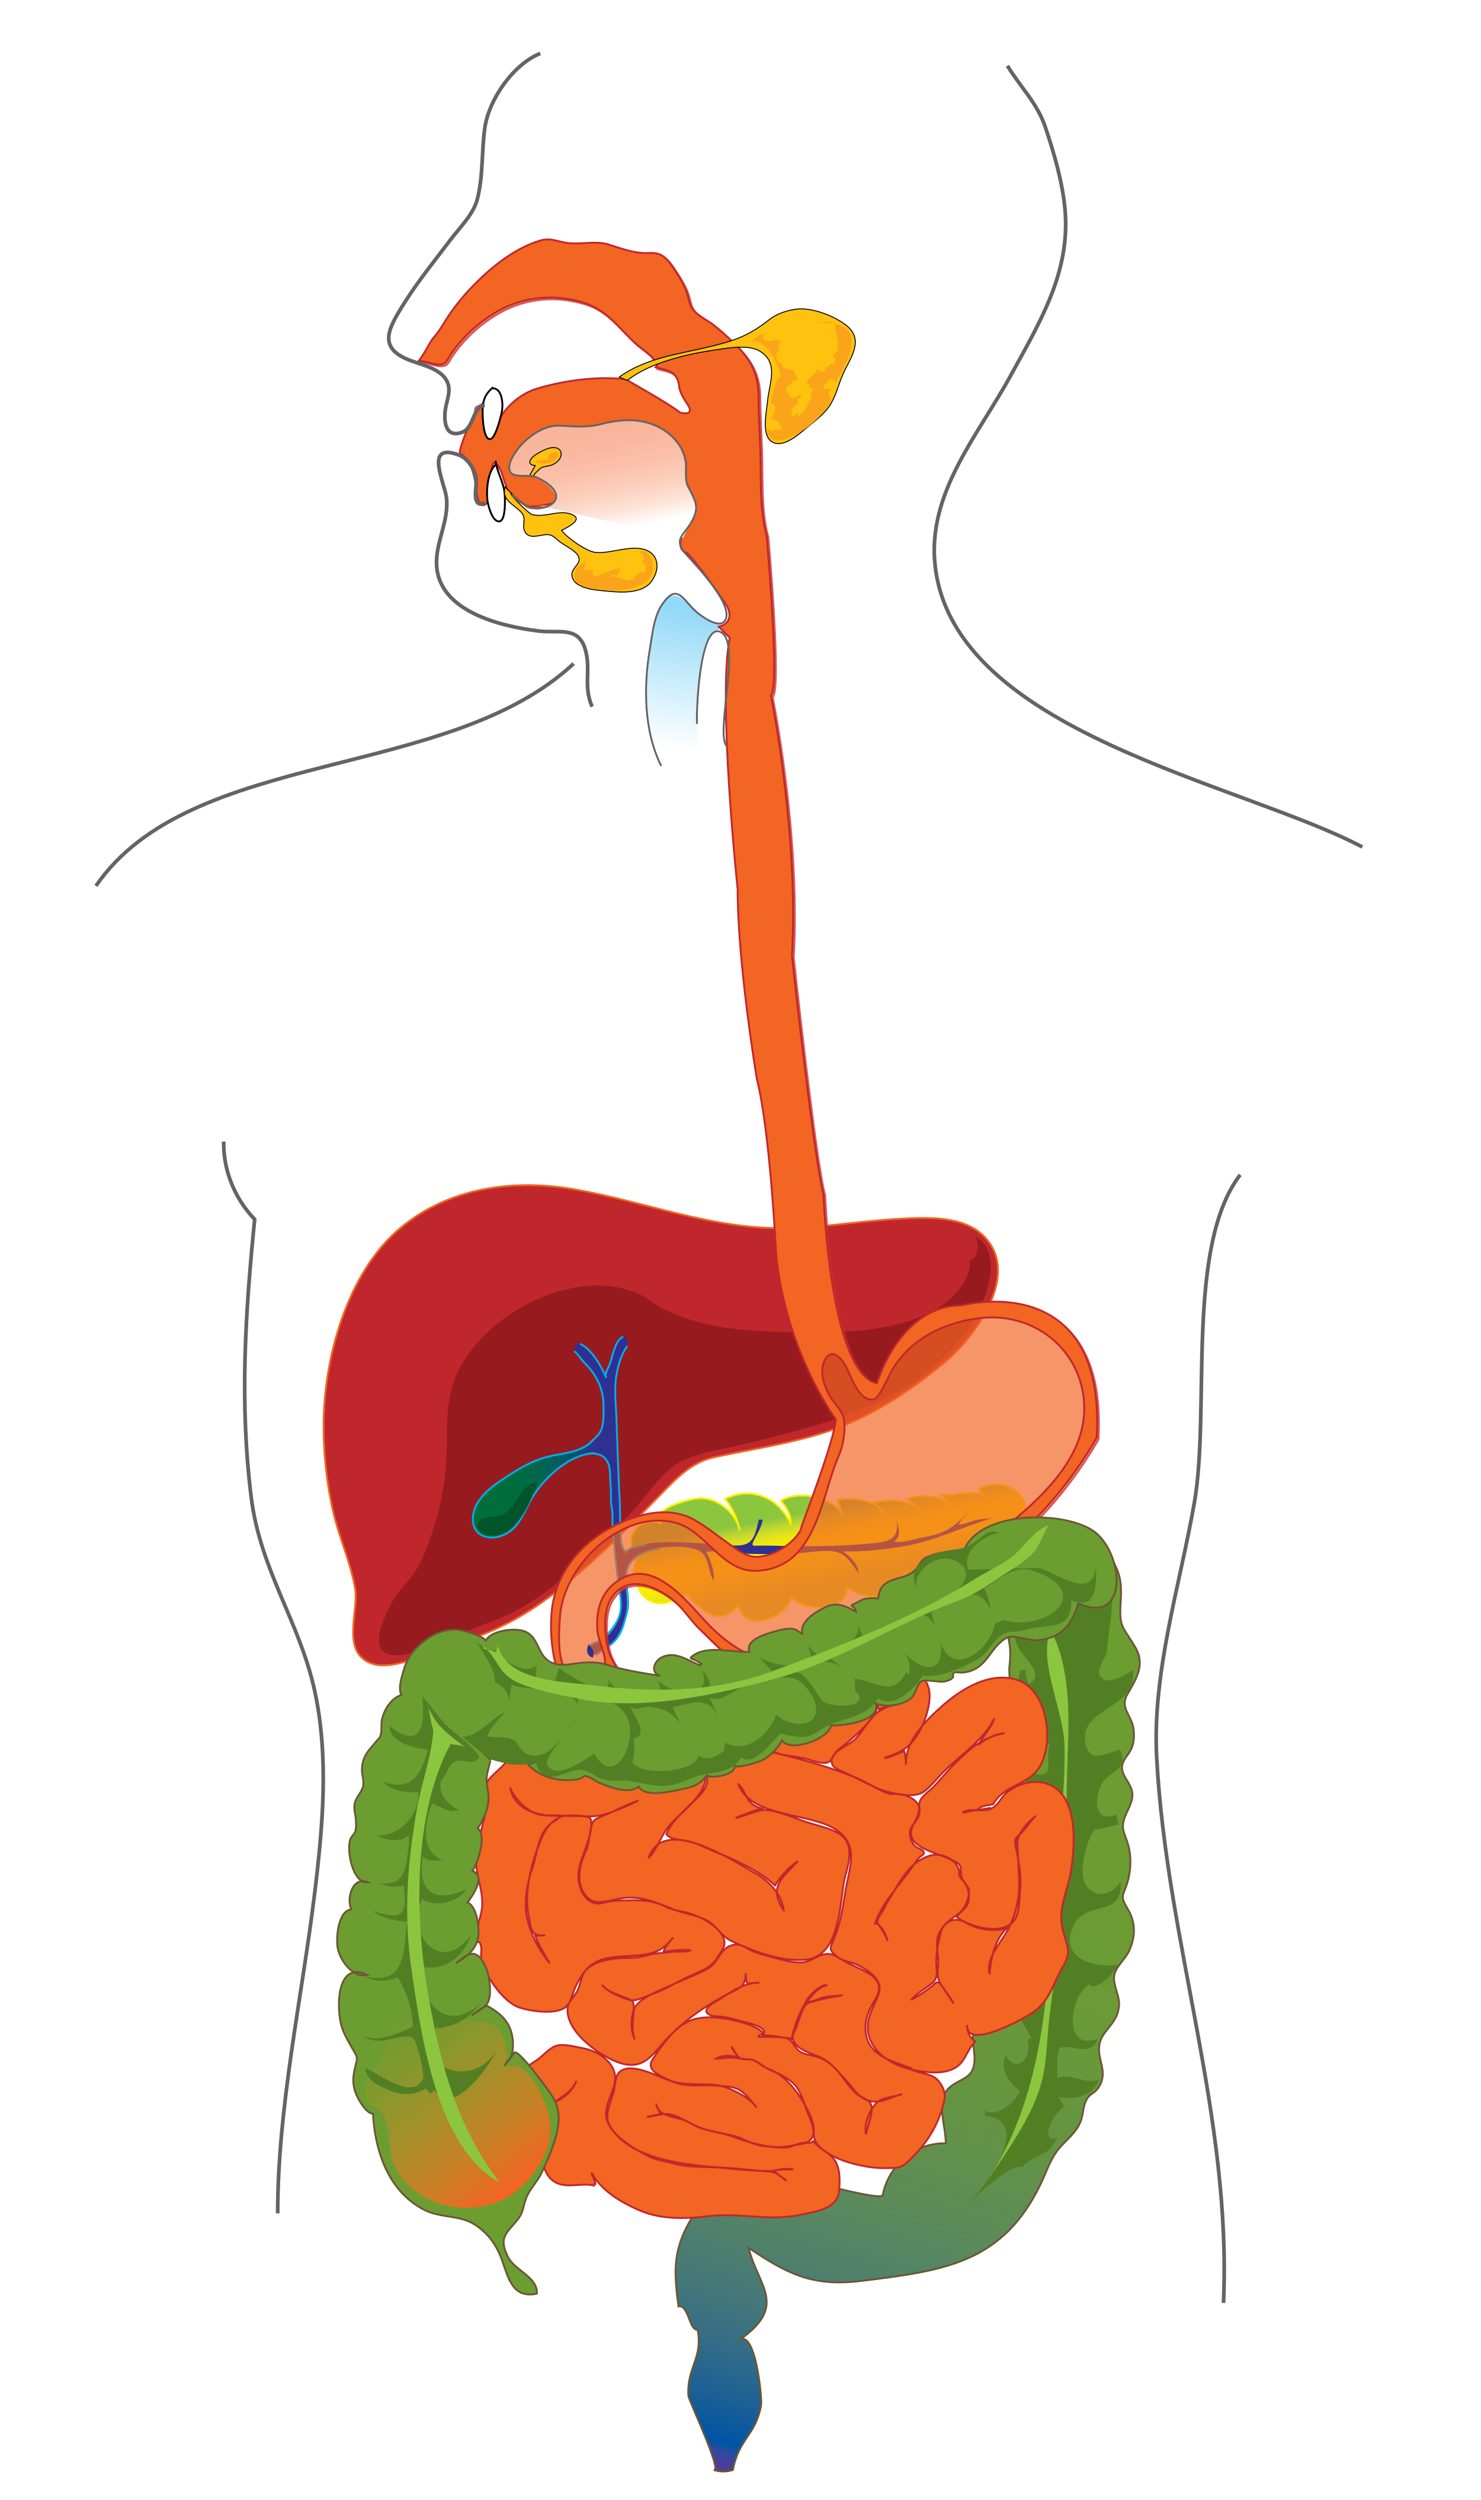 <?xml version="1.0" encoding="utf-8"?>
<!-- Generator: Adobe Illustrator 12.0.0, SVG Export Plug-In . SVG Version: 6.00 Build 51448)  -->
<!DOCTYPE svg PUBLIC "-//W3C//DTD SVG 1.1//EN" "http://www.w3.org/Graphics/SVG/1.1/DTD/svg11.dtd">
<svg  version="1.1" id="Layer_1" xmlns="http://www.w3.org/2000/svg" xmlns:xlink="http://www.w3.org/1999/xlink" width="480" height="809.89" viewBox="0 0 480 809.89"
	 overflow="visible" enable-background="new 0 0 480 809.89" xml:space="preserve">
<rect fill="#FFFFFF" width="480" height="809.89"/>
<linearGradient id="XMLID_7_" gradientUnits="userSpaceOnUse" x1="223.715" y1="197.593" x2="217.263" y2="242.488">
	<stop  offset="0.006" style="stop-color:#93D9F8"/>
	<stop  offset="1" style="stop-color:#FFFFFF"/>
</linearGradient>
<path fill="url(#XMLID_7_)" d="M223.374,247.569c-1.12,1.743-2.662,3.004-4.831,2.728c-5.463-0.697-6.665-6.773-7.609-11.188
	c-2.265-10.583-2.041-22.963,0.683-33.352c0.962-3.667,1.447-11.364,5.992-12.629c3.257-0.904,5.217,2.856,7.434,4.522
	c2.928,2.198,5.644,3.994,9.341,4.611c-1.314,2.244-3.283,2.617-4.797,4.524c-1.397,1.759-1.781,4.677-2.19,6.805
	c-0.826,4.288-0.694,8.72-1.528,12.988c-1.008,5.157,1.218,10.495-0.265,15.586C225.128,243.792,224.444,245.901,223.374,247.569z"
	/>
<g>
	<linearGradient id="XMLID_8_" gradientUnits="userSpaceOnUse" x1="352.147" y1="503.916" x2="253.138" y2="810.571">
		<stop  offset="0" style="stop-color:#6C9D31"/>
		<stop  offset="0.291" style="stop-color:#6C9C32"/>
		<stop  offset="0.423" style="stop-color:#6B9A36"/>
		<stop  offset="0.523" style="stop-color:#67963E"/>
		<stop  offset="0.607" style="stop-color:#62914A"/>
		<stop  offset="0.68" style="stop-color:#5C8B59"/>
		<stop  offset="0.747" style="stop-color:#528368"/>
		<stop  offset="0.808" style="stop-color:#467977"/>
		<stop  offset="0.866" style="stop-color:#356D87"/>
		<stop  offset="0.917" style="stop-color:#1C6095"/>
		<stop  offset="0.961" style="stop-color:#0054A6"/>
		<stop  offset="0.97" style="stop-color:#2E4BA0"/>
		<stop  offset="0.989" style="stop-color:#5A3795"/>
		<stop  offset="1" style="stop-color:#662D91"/>
	</linearGradient>
	<path fill="url(#XMLID_8_)" stroke="#6C5635" stroke-width="0.6" d="M223.905,718.99c-6,10.069-5.444,17.319-4.016,28.138
		c3.383-0.563,3.342,7.718,6.209,7.591c1.779,9.285-3.574,12.212-2.991,21.387c0.091,1.434,11.279,24.905,8.182,24.022
		c2.297,0.654,3.947,0.683,6.241,0.004c1.912-10.226,7.373-11.072,9.158-21.02c0.364-2.027-1.796-24.751-7.114-21.042
		c16.063-11.199,6.086-17.411,3.083-29.865c12.165,8.123,20.3,12.688,36.447,10.7c27.018-3.328,46.106-5.769,58.416-31.893
		c1.586-3.363,2.771-7.003,4.971-10.041c2.574-3.557,6.491-5.84,7.916-10.219c0.867-2.668,0.581-4.869,2.08-7.132
		c0.811-1.223,2.451-1.768,3.402-3.162c3.691-5.415-0.611-9.139,0.498-14.438c0.965-4.6,6.19-6.591,6.319-12.801
		c0.066-3.201-2.344-6.689-1.436-9.86c0.761-2.66,3.726-4.988,4.882-7.779c1.631-3.939,1.908-7.623,0.245-11.51
		c-0.626-1.464-2.09-3.378-2.405-4.859c-0.303-1.424,0.45-2.579,1.005-4.132c1.585-4.436,1.889-9.687,0.456-14.153
		c-0.902-2.81-2.018-4.332-1.206-7.315c0.787-2.894,2.95-5.374,2.765-8.563c-0.164-2.822-2.705-5.017-3.244-7.472
		c-0.631-2.874,1.641-4.522,2.771-6.785c1.047-2.091,1.176-4.713,0.809-6.976c-0.7-4.301-4.479-6.656-1.965-10.949
		c2.982-5.096,5.921-9.702,2.465-15.456c-4.086-6.784-5.1-6.307-4.658-13.939c0.305-5.238,0.385-8.681-2.348-13.517
		c-5.725-10.129-18.224-18.517-29.018-11.076c-10.678,7.359-8.488,20.871-5.875,31.891c1.35,5.688,1.873,7.682,1.164,13.535
		c-0.1,0.82,0.662,25.766,5.658,22.465c-3.945,2.607-4.606,6.832-5.309,11.252c-1.078,6.799,1.897,7.337,3.133,12.748
		c0.754,3.309-0.266,4.131-1.064,8.106c-1.106,5.493,1.59,9.759,1.693,13.91c0.072,2.971-2.194,5.172-2.878,8.57
		c-0.948,4.715,2.094,6.564,2.414,10.52c0.175,2.151-3.074,18.687-3.753,19.738c-2.326,3.604-8.206,4.104-10.46,7.545
		c-3.071,4.688,0.734,10.626-1.383,15.41c-1.669,3.771-7.655,3.532-9.387,8.613c-1.487,4.367,0.802,10.425,0.747,15.146
		c-9.977-0.308-18.547,7.051-20.425,16.76c-0.45,2.329-33.243-7.235-36.481-7.42C238.141,703.013,229.484,709.626,223.905,718.99z"
		/>
	<path fill="#537F24" d="M358.939,532.807c-0.059,0.568-0.105,1.106-0.137,1.609c-0.214,3.357-4.936,7.121-1.109,9.535
		c2.467,1.558,7.655-1.838,9.523-2.98c1.256,12.711-16.813,12.24-15.508,22.857c0.98,7.963,6.295,4.283,11.263,2.93
		c3.076,6.722-3.336,6.798-5.729,10.887c-2.711,4.633-2.816,13.246,4.607,10.14c-0.041-0.091,0.684,3.142,0.698,3.319
		c-1.243-0.056-5.089,1.529-7.738,1.496c-2.673,3.754-4.267,10.391-3.831,14.881c0.625,6.452,8.008,8.703,12.174,2.041
		c1.039,11.708-10.781,6.062-14.912,13.722c-5.633,10.447,5.568,14.626,14.174,13.157c-1.773,2.971-3.353,4.843-6.041,6.373
		c-4.074,2.32-2.059-2.545-5.882,2.55c-3.981,5.307-4.942,19.026,5.37,15.077c-2.598,6.319-7.865,1.688-12.435,2.997
		c-1.157,2.95-0.683,6.54-0.776,9.886c4.283-2.153,8.635,2.259,13.646,0.318c-2.52,6.018-8.287,6.487-13.377,5.733
		c0.877,0.824,1.242,2.191,1.961,3.07c-3.04,1.81-8.604,11.436-2.252,10.375c-0.758,1.003-1.924,2.855-2.548,3.693
		c-3.232,2.054-6.81,2.995-8.774,5.631c-4.118-1.702-16.528,11.136-20.787,14.676c7.264-5.342,25.521-29.57,8.879-31.357
		c-0.045-0.705-0.199-1.186-0.453-1.771c4.06,2.507,10.083-2.46,11.669-6.408c-3.715-2.399-6.581-7.242-4.735-11.354
		c4.144,6.383,8.77-0.022,7.152-4.995c0.13-0.17,1.213-0.746,1.203-0.72c-2.78-5.263-10.006-15.496-5.492-20.821
		c2.587,6.208,8.824,9.852,8.52,1.288c-5.635-4.357-9.289-13.25-6.421-19.853c1.567,3.012,3.362,7.683,8.204,7.04
		c-0.635-5.27,4.274-10.762,1.905-14.844c-0.604,0.143-1.614,0.396-2.278,0.475c-3.568-4.526-10.056-14.644-5.109-19.703
		c2.627,3.355,4.629,10.644,8.557,5.949c1.807-2.16,0.795-10.242-0.585-12.388c-7.854,4.9-10.657-10.711-8.277-15.647
		c0.764,2.154,3.568,4.563,6.026,2.398c1.176-1.036-0.264-6.836,0.934-9.041c-8.789-4.778-12.777-12.902-9.407-24.027
		c-0.134-0.121,1.642-0.008,1.609,0c-0.172,1.73,0.716,3.152,0.854,4.662c8.923-4.977-11.5-12.074-1.383-20.411
		c0.75-0.618,4.18-1.238,6.139-2.918c5.301-4.548,3.834-14.392,10.476-17.208c5.012-2.125,9.093,0.791,10.903,4.923
		C361.823,515.566,359.619,526.199,358.939,532.807z"/>
	<path fill="#8CC63F" d="M340.197,529.02c-3.463,9.393,4.479,25.525,4.8,35.986c0.468,15.217-2.125,31.418-3.165,46.663
		c-2.241,32.891-3.23,65.73-21.223,93.876c6.075-9.068,13.216-18.996,16.484-29.406c2.42-7.708,2.093-15.622,3.104-23.486
		c1.839-14.307,3.976-28.729,4.666-43.233c0.729-15.309,0.756-30.872,1.334-46.138c0.396-10.501-0.207-25.349-5.367-34.348
		c-1.57,0.268-0.711,1.018-1.232,1.886"/>
</g>
<g>
	<path fill="#C0272D" stroke="#F26522" stroke-width="0.6" d="M144.557,533.619c11.739-3.451,21.799-7.854,31.781-15.039
		c13.799-9.93,27.017-23.381,38.902-35.588c4.618-4.743,9.429-9.413,16.027-10.869c12.354-2.729,24.784-4.396,36.934-8.402
		c13.822-4.559,26.301-12.799,37.483-21.969c9.948-8.156,25.811-29.096,12.954-41.541c-6.719-6.503-18.569-5.85-27.275-5.375
		c-12.498,0.682-24.942,2.879-37.475,3.017c-23.397,0.258-45.089-8.661-67.806-12.591c-19.859-3.436-40.697-0.533-56.37,12.584
		c-17.268,14.453-24.822,42.258-24.835,64.057c-0.006,9.472,1.113,19.529,3.333,28.743c1.937,8.042,5.567,15.956,6.904,24.042
		c1.072,6.48-3.444,17.483,2.367,22.522C124.367,543.18,137.434,535.713,144.557,533.619z"/>
	<path fill="#971B1E" d="M155.115,526.896c-3.176,1.189-6.377,2.387-9.528,3.812c-5.121,2.313-11.836,5.655-17.557,5.497
		c-9.506-0.262-3.747-12.015-0.959-17.26c2.097-3.946,5.609-6.787,7.904-10.536c2.484-4.058,4.135-9.025,5.585-13.532
		c2.766-8.59,4.157-17.568,4.246-26.588c0.074-7.528-0.079-15.296,2.861-22.35c8.402-20.156,39.207-36.52,60.086-26.449
		c2.12,1.022,4.583,3.113,6.315,4.012c11.981,6.209,24.542,7.577,38.331,7.936c16.438,0.428,39.435,1.044,53.573-9.029
		c3.784-2.696,9.154-8.984,8.184-14.027c3.189-1.07,3.16-5.292,1.883-7.949c7.987,4.686,4.896,15.899,1.879,22.656
		c-4.084,9.152-11.621,16.818-19.511,22.82c-9.828,7.477-24.299,13.131-36.128,16.431c-6.97,1.944-14.104,3.869-21.131,5.483
		c-6.485,1.488-16.365,2.914-21.851,6.451c-5.787,3.73-10.182,11.119-14.952,16.039c-10.168,10.484-21.409,22.02-33.946,29.705
		C165.597,522.961,160.391,524.919,155.115,526.896z"/>
</g>
<linearGradient id="XMLID_9_" gradientUnits="userSpaceOnUse" x1="266.757" y1="488.661" x2="271.757" y2="514.261">
	<stop  offset="0.006" style="stop-color:#8CC63F"/>
	<stop  offset="0.076" style="stop-color:#AFD136"/>
	<stop  offset="0.161" style="stop-color:#CEDC28"/>
	<stop  offset="0.248" style="stop-color:#E6E515"/>
	<stop  offset="0.337" style="stop-color:#F7EC00"/>
	<stop  offset="0.429" style="stop-color:#FFF000"/>
	<stop  offset="0.528" style="stop-color:#FFF200"/>
	<stop  offset="0.816" style="stop-color:#DFE21D"/>
	<stop  offset="1" style="stop-color:#CADB2A"/>
</linearGradient>
<path fill="url(#XMLID_9_)" stroke="#FFF200" stroke-width="0.6" d="M236.583,522.458c1.024-0.642,1.981-1.55,2.855-2.657
	c1.487,9.423,15.585,4.391,16.985-2.387c4.316,4.477,17.865,5.254,18.138-3.29c5.326,4.528,21.759,5.835,18.153-5.104
	c4.721,6.586,8.903,4.056,8.967-2.815c4.916,5.292,12.161-1.36,13.809-6.392c-1.388,4.236,8.264,2.41,9.605,1.4
	c1.961-1.475,1.898-3.666,3.131-5.421c0.528-0.747,3.397-3.272,3.605-3.989c2.57-8.82-7.525-13.172-14.555-9.584
	c0.555,1.182,1.373,1.855,2.227,2.822c-3.923-3.598-12.657,0.929-14.764-1.24c1.18,1.215,2.439,2.869,3.723,3.842
	c-3.353-3.478-10.227-3.437-14.481-2.068c1.747,1.109,3.23,2.723,4.672,3.896c-4.543-3.877-10.001-3.77-15.626-2.654
	c1.337,0.996,2.854,2.716,4.309,3.803c-3.823-4.844-10.24-5.497-15.9-4.828c0.461,1.744,1.039,3.701,1.959,5.279
	c-3.627-6.215-14.377-8.475-20.326-4.943c1.641,2.094,3.379,4.535,3.129,7.231c-3.957-8.233-12.747-12.06-21.253-7.8
	c2.402,2.668,4.047,6.768,4.791,10.055c-1.325-5.852-7.614-10.852-13.637-10.224c-2.966,0.31-15.935,3.458-11.702,8.238
	c-4.772-2.362-10.259,1.052-9.808,6.499c0.152,1.842,1.208,3.461,1.375,5.348c0.126,1.439-0.442,2.373-0.561,3.59
	c-0.197,2.029,0.925,3.723,1.801,5.832c2.363,5.688,10.084,5.688,14.03,1.466c-0.092,0.379-0.022,1.009-0.061,1.204
	c0.892-0.479,1.407-1.439,1.645-2.418c-0.605,2.496,5.354,6.551,7.029,7.462C232.298,523.943,234.573,523.715,236.583,522.458z"/>
<g>
	<path fill="#2E3192" d="M193.953,465.613c-2.283,2.363-6.082,3.539-9.089,4.611c-1.911,0.683-5.681,1.271-6.954,2.955
		c-2.69,3.557,4.133,0.069,5.42-0.473c5.676-2.391,14.222-4.433,14.578,4.342c0.387,9.543,0.607,19.102,1.601,28.605
		c0.881,8.422,4.46,17.496-2.701,24.254c-1.377,1.301-5.984,2.409-5.966,4.4c0.038,4.053,5.565-0.018,6.847-1.168
		c3.546-3.182,5.887-10.33,5.547-14.963c-0.357-4.872-1.555-11.104,3.275-14.252c4.708-3.068,14.011-3.713,19.334-1.911
		c4.266,1.444,3.296,6.931,5.517,10.079c0.255-3.249-1.03-6.653-2.479-9.389c4.673-0.578,9.812,0.553,14.519,0.684
		c5.376,0.15,10.757,0.049,16.123-0.302c3.601-0.235,8.462-1.261,11.937-0.228c3.291,0.98,4.902,4.357,6.906,6.828
		c-0.381-3.143-2.725-5.449-5.151-7.145c6.327,0.249,13.103-0.559,19.341-1.57c10.549-1.709,19.877-6.602,30.076-9.49
		c-1.906,0.539-3.942,0.456-5.826,0.833c-2.082,0.417-4.005,1.509-6.172,1.563c0.629-1.501,2.352-2.736,3.302-4.209
		c-2.351,2.613-5.095,5.195-8.355,6.59c-2.308,0.988-5.072,1.538-7.53,1.999c-1.947,0.365-6.615,1.864-8.273,1.05
		c2.801-1.938,1.15-4.834,0.66-7.133c1.58,7.406-3.873,7.45-9.891,7.965c-7.722,0.66-15.477,0.803-23.223,0.734
		c-3.703-0.033-7.423-0.256-11.123-0.182c-2.452,0.049-2.921,0.346-1.59-2.227c0.973-1.88,2.258-4.076,2.564-6.127
		c-0.302-0.094-0.941-0.129-1.228-0.1c-0.623,2.268-1.025,5.508-2.886,7.16c-2.327,2.068-6.698,0.98-9.542,0.91
		c-8.92-0.219-22.555-2.509-30.732,2.057c-3.09-3.836-1.136-10.503-1.647-15.021c-1.285-11.353-1.561-22.79-1.904-34.2
		c-0.122-4.046,0.105-8.177,1.413-12.044c0.876-2.59,4.49-6.076,1.797-8.285c-4.029,2.842-4.728,9.018-6.136,13.428
		c0.494-1.545-5.831-10.571-8.685-10.963c-0.746-0.102-1.255,0.387-1.343,1.752c-0.006,0.094,0.001,0.191,0.021,0.293
		c0.313,1.631,3.743,4.183,4.718,5.55c4.576,6.417,5.068,10.347,4.207,18.153C194.947,463.575,194.683,464.853,193.953,465.613z"/>
	<path fill="none" stroke="#00ADEF" stroke-width="0.6" d="M191.307,467.309c1.438-1.338,3.309-2.867,3.814-4.818
		c0.617-2.383,0.502-4.943,0.486-7.381c-0.022-3.428-1.053-6.76-2.892-9.645c-0.923-1.449-2.033-2.776-3.263-3.976
		c-1.188-1.158-2.016-2.812-3.346-3.78"/>
	<path fill="none" stroke="#00ADEF" stroke-width="0.6" d="M188.007,435.309c3.79,1.799,6.954,7.34,8.48,11.072
		c-0.549-1.345,0.467-2.867,0.959-4.035c0.461-1.093,0.729-2.268,1.08-3.4c0.616-1.988,1.378-4.988,3.481-5.937"/>
	<path fill="none" stroke="#00ADEF" stroke-width="0.6" d="M203.307,436.009c-2.011,2.808-2.982,6.226-3.545,9.593
		c-0.804,4.811-0.083,9.801,0.068,14.629c0.226,7.224,0.476,14.396,0.778,21.605c0.085,2.034,0.283,4.024,0.3,6.073
		c0.023,2.786,0.098,5.607,0.222,8.399c0.108,2.429-0.062,4.527,1.579,6.512c1.409-1.695,4.442-1.957,6.499-2.312"/>
	<path fill="none" stroke="#00ADEF" stroke-width="0.6" d="M185.907,472.109c2.109-0.475,3.579-1.393,5.827-1.295
		c1.256,0.055,2.646,0.246,3.672,0.998c2.972,2.174,2.153,6.507,2.511,9.668c0.257,2.268-0.1,4.58,0.339,6.776
		c0.499,2.489,0.122,5.019,0.351,7.532c0.188,2.07,0.395,4.142,0.6,6.215c0.435,4.393,0.912,8.755,1.575,13.112
		c0.451,2.963,0.898,5.788-0.175,8.67c-0.831,2.229-2.307,4.245-4.059,5.841c-0.768,0.699-1.686,1.482-2.568,2.013
		c-0.98,0.589-2.226,0.753-3.072,1.569"/>
	<path fill="none" stroke="#00ADEF" stroke-width="0.6" d="M193.107,536.209c1.867-1.627,4.163-2.66,5.93-4.425
		c1.65-1.647,2.591-3.724,3.193-5.948c0.523-1.936,1.214-3.876,1.331-5.895c0.208-3.615-1-7.248-0.435-10.85
		c0.754-4.804,6.288-6.996,10.582-7.383"/>
</g>
<g>
	<linearGradient id="XMLID_10_" gradientUnits="userSpaceOnUse" x1="153.245" y1="482.394" x2="192.808" y2="482.394">
		<stop  offset="0.006" style="stop-color:#006E3A"/>
		<stop  offset="0.194" style="stop-color:#006E3B"/>
		<stop  offset="0.327" style="stop-color:#006C3E"/>
		<stop  offset="0.443" style="stop-color:#006A44"/>
		<stop  offset="0.548" style="stop-color:#00664D"/>
		<stop  offset="0.647" style="stop-color:#006159"/>
		<stop  offset="0.742" style="stop-color:#005B66"/>
		<stop  offset="0.832" style="stop-color:#005173"/>
		<stop  offset="0.917" style="stop-color:#1D4481"/>
		<stop  offset="0.999" style="stop-color:#2E3192"/>
		<stop  offset="1" style="stop-color:#2E3192"/>
	</linearGradient>
	<path fill="url(#XMLID_10_)" stroke="#00ADEF" stroke-width="0.6" d="M192.007,466.709c-3.692,3.979-9.784,3.952-14.651,5.225
		c-5.473,1.432-9.886,4.275-14.556,7.365c-4.301,2.848-9.43,7.004-9.554,12.572c-0.131,5.901,5.496,7.427,10.18,5.287
		c4.242-1.938,5.961-6.068,7.929-9.985c3.702-7.366,12.617-16.12,21.452-16.464"/>
	<path fill="#00552A" d="M173.953,481.114c0.129-0.327,0.254-0.644,0.375-0.949c-5.541,0.093-6.88,8.659-11.762,10.664
		c-0.021,0.009-0.042,0.017-0.063,0.025c-2.142,0.854-7.013-0.263-7.679,3.032c-0.509,2.523,2.829,3.711,5.035,3.623
		C167.586,497.197,171.508,487.313,173.953,481.114z"/>
</g>
<g>
	<path opacity="0.68" fill="#F26522" stroke="#C0272D" stroke-width="0.6" d="M161.617,150.695c0.23,0.559-1.151,3.129-1.345,3.702
		c-0.768,2.273-0.897,5.335-2.016,7.407c-0.708,1.311-2.834,2.792-3.87,0.988c-0.717-1.25,0.062-3.482,0.074-4.84
		c0.063-7.345-1.178-14.979-0.185-22.335c0.138-1.025-0.765-2.727-0.076-3.627c0.191-0.25,2.045-1.06,2.045-1.054
		c0.032,2.15-0.683,10.68,2.864,10.811c2.881,0.103,3.377-6.013,4.514-7.731c2.021-3.053,6.519-5.962,9.915-7.161
		c0,0,14.476-5.109,29.802-3.406c0,0,15.61,8.799,17.597,10.786c0,0,4.142,1.15,3.102-1.521c-0.115-0.295-0.293-0.637-0.547-1.032
		c-1.084-1.688-2.011-2.991-2.596-4.929c-0.237-0.786-0.193-1.725-0.503-2.64c-1.25-3.694-4.324-3.653-7.363-4.532
		c0.159-0.161,0.351-0.273,0.51-0.426c-1.002-3.373-4.558-5.088-6.976-7.307c-5.737-5.265-9.18-10.828-16.924-13.225
		c-9.323-2.887-19.343-1.992-27.752,2.815c-6.032,3.449-11.389,8.275-15.258,14.061c-1.266,1.893-1.479,3.273-3.88,3.187
		c-2.33-0.084-4.262-1.307-6.754-1.037c0.875-0.094,3.914-6.206,4.705-7.134c1.412-1.655,2.483-3.108,3.624-5.009
		c2.698-4.496,5.999-8.64,9.661-12.387c5.952-6.09,13.358-12.057,21.634-14.583c3.455-1.055,5.635,0.366,9.005,0.793
		c4.403,0.559,8.925-0.848,13.243,0.487c4.463,1.379,8.554,3.03,13.266,2.735c4.435-0.278,6.066,2.329,8.429,5.933
		c1.33,2.028,2.673,4.239,3.505,6.497c0.604,1.64,0.797,3.57,1.644,5.116c1.409,2.571,4.922,4.034,7.208,5.809
		c2.624,2.039,4.82,4.148,7.185,6.475c4.839,4.757,7.248,9.37,7.316,16.184c0.059,5.671,0.35,11.353,0.57,17.02
		c0.354,9.032-0.371,19.431,1.999,28.234c0.015,0.051,0.031,0.103,0.049,0.153c0,0,4.399,48.96,1.419,51.94
		c0,0,9.083,44.561,6.813,84.297c0,0,7.096,65.848,10.218,77.201c0,0,1.987,57.901,17.313,61.307c0,0,7.379-25.262,27.531-25.262
		c0,0,46.832-12.488,43.709,42.858c0,0-17.313,31.789-42.006,42.007c0,0-11.921,17.029-25.971,25.971
		c-10.486,6.673-23.424,9.945-35.803,8.227c-4.205-0.584-8.347-1.744-12.306-3.545c-4.292-1.951-9.029-7.28-12.455-10.49
		c-3.062-2.871-5.157-6.514-8.42-9.271c-5.904-4.992-15.446-9.006-20.485-0.694c-2.543,4.195-2.11,11.269-1.035,15.819
		c0.963,4.074,3.177,6.781,5.608,9.985c1.858,2.45,3.173,3.925,1.843,6.991c-1.487,3.43-4.964,5.762-8.562,6.686
		c-3.764,0.969-5.986-0.994-8.442-3.657c-7.272-7.884-9.501-20.829-8.653-31.185c0.945-11.529,7.868-20.972,17.687-26.827
		c8.055-4.804,19.474-8.392,28.366-3.506c3.68,2.021,7.136,4.823,10.577,7.26c2.695,1.908,6.145,4.831,9.648,4.831
		c7.663,0,14.759-7.096,14.759-9.934c0,0,11.069-28.951,11.069-34.627c0,0-16.178-21.855-19.301-53.359
		c0,0-1.986-40.304-6.244-56.766c0,0-6.244-37.181-6.244-61.591c0,0-6.528-61.59-2.554-81.458l-3.548-3.548
		c0,0,5.393-0.994,2.696-6.67c0,0-8.515-12.772-13.056-17.313c-2.097-0.299-2.29-2.613-1.947-4.27c0.56-2.704,2.78-4.77,3.305-7.35
		c0.362-1.783-0.177-4.142-0.519-5.893c-0.723-3.703-2.223-8.763-5.997-10.464c-7.737-3.487-19.649,0.535-26.988,3.293
		c-2.402,0.903-4.833,2.145-6.733,3.895c-1.779,1.638-2.111,3.994-4.542,4.735c-1.673,0.51-7.42,1.648-8.802,0.727
		c0,0-6.386-4.258-6.386-6.386L161.617,150.695z"/>
	<path fill="#F26522" stroke="#C0272D" stroke-width="0.6" d="M251.66,541.916c-4.206-0.584-8.348-1.745-12.306-3.545
		c-4.293-1.951-9.03-7.281-12.455-10.49c-3.062-2.871-5.157-6.514-8.42-9.272c-5.903-4.991-15.446-9.006-20.485-0.694
		c-2.543,4.195-2.11,11.27-1.035,15.82c0.963,4.073,3.177,6.781,5.608,9.984c1.858,2.45,3.173,3.926,1.844,6.992
		c-1.487,3.43-4.964,5.761-8.562,6.686c-3.764,0.969-5.986-0.995-8.442-3.658c-7.271-7.884-9.501-20.829-8.653-31.184
		c0.945-11.529,7.867-20.973,17.686-26.827c8.055-4.804,19.474-8.392,28.366-3.507c3.68,2.021,7.136,4.824,10.577,7.26
		c2.695,1.908,6.145,4.832,9.648,4.832c7.662,0,14.758-7.096,14.758-9.935c0,0,11.07-28.95,11.07-34.626
		c0,0-16.179-21.855-19.301-53.359c0,0-1.986-40.304-6.244-56.766c0,0-6.244-37.182-6.244-61.591c0,0-6.528-61.59-2.554-81.458
		l-3.548-3.548c0,0,5.392-0.993,2.696-6.67c0,0-8.515-12.772-13.056-17.313c-2.097-0.299-2.29-2.613-1.948-4.27
		c0.56-2.704,2.78-4.769,3.305-7.35c0.363-1.783-0.176-4.142-0.519-5.893c-0.723-3.703-2.223-8.763-5.997-10.464
		c-7.737-3.487-19.649,0.535-26.988,3.293c-2.402,0.903-4.833,2.145-6.733,3.895c-1.779,1.638-2.111,3.994-4.542,4.735
		c-1.673,0.51-7.419,1.648-8.802,0.727c0,0-6.386-4.257-6.386-6.386c-0.817-1.984-1.428-5.097-2.777-6.734
		c-1.642-1.993-1.743,0.7-1.993,2.438c-0.333,2.308,0.354,8.089-1.278,9.803c-2.855,2.997-3.438-2.985-3.61-4.466
		c-0.425-3.665-1.557-9.627-5.191-11.466c-1.038-0.525,4.918-15.077,7.155-16.069c0.691,2.567,0.761,5.47,1.024,8.188
		c0,0,0.994,1.845,2.838,0c0,0,3.123-9.083,12.772-12.772c0,0,14.476-5.109,29.802-3.406c0,0,15.61,8.798,17.598,10.786
		c0,0,4.141,1.15,3.102-1.521c-0.115-0.295-0.293-0.637-0.547-1.032c-1.084-1.687-2.012-2.991-2.597-4.929
		c-0.237-0.786-0.193-1.725-0.503-2.64c-1.25-3.694-4.324-3.653-7.363-4.532c0.159-0.161,0.351-0.273,0.51-0.425
		c-1.002-3.374-4.558-5.088-6.976-7.307c-5.737-5.265-9.18-10.828-16.924-13.225c-9.323-2.887-19.343-1.992-27.752,2.815
		c-6.032,3.449-11.389,8.275-15.259,14.061c-1.266,1.893-1.479,3.273-3.88,3.187c-2.33-0.084-4.262-1.307-6.753-1.036
		c0.875-0.095,3.913-6.207,4.705-7.135c1.411-1.655,2.483-3.107,3.623-5.009c2.698-4.497,5.999-8.64,9.661-12.387
		c5.953-6.09,13.359-12.057,21.634-14.583c3.456-1.054,5.635,0.366,9.005,0.793c4.403,0.559,8.925-0.847,13.243,0.487
		c4.463,1.379,8.554,3.03,13.266,2.734c4.435-0.278,6.066,2.33,8.43,5.933c1.329,2.028,2.672,4.239,3.504,6.497
		c0.604,1.64,0.797,3.57,1.644,5.115c1.409,2.571,4.922,4.034,7.208,5.81c2.624,2.038,4.82,4.148,7.185,6.474
		c4.838,4.757,7.247,9.37,7.316,16.184c0.059,5.671,0.35,11.353,0.57,17.021c0.353,9.032-0.371,19.431,1.998,28.234
		c0.016,0.051,0.032,0.103,0.05,0.153c0,0,4.399,48.96,1.419,51.94c0,0,9.082,44.561,6.813,84.297c0,0,7.096,65.848,10.217,77.201
		c0,0,1.987,57.901,17.314,61.307c0,0,7.379-25.261,27.531-25.261c0,0,46.831-12.488,43.709,42.857c0,0-17.313,31.789-42.006,42.008
		c0,0-11.922,17.029-25.971,25.97C276.977,540.361,264.039,543.635,251.66,541.916z M241.211,508.424
		c-8.538-2.295-13.669-12.933-22.399-15.174c-17.228-4.424-36.218,13.932-37.307,30.395c-0.356,5.379-1.504,17.678,4.903,20.346
		c3.313,1.377,8.977-1.37,9.597-4.881c0.529-2.998-2.143-7.651-2.39-10.875c-0.542-7.082,1.385-13.269,7.805-16.857
		c11.533-6.447,22.089,8.801,28.926,15.615c4.232,4.219,9.224,7.94,14.826,9.881c14.68,5.088,38.324-2.224,49.117-13.381
		c6.397-6.614,10.957-12.949,18.338-18.676c14.902-11.561,38.637-27.205,38.78-48.355c0.12-17.888-15.015-31.345-33.185-29.536
		c-11.702,1.165-23.444,6.737-29.35,17.399c-1.116,2.018-3.973,8.862-5.883,9.043c-5.223,0.494-7.326-8.767-9.578-12.021
		c-2.359-3.412-5.194-3.986-6.604,0.591c-1.039,3.375,0.637,7.858,2.392,10.706c1.244,2.021,3.467,4.035,4.133,6.367
		c0.951,3.33,0.017,9.088-1.366,12.232c-6.051,13.76-7.161,37.007-27.056,37.613C243.602,508.895,242.374,508.736,241.211,508.424z"
		/>
</g>
<path fill="#FFFFFF" stroke="#000000" stroke-width="0.6" d="M160.623,150.586c-2.596,2.151-3.025,8.277-2.652,11.409
	c0.194,1.629,1.483,6.967,3.797,6.91c2.316-0.055,1.922-7.903,1.745-9.435c-0.413-3.55-2.563-6.786-2.89-10.208"/>
<path fill="#FFFFFF" stroke="#000000" stroke-width="0.6" d="M159.866,125.419c-3.237,2.688-3.566,5.169-3.416,9.415
	c0.042,1.192,0.325,7.696,2.47,7.412c1.736-0.231,3.637-8.043,3.83-9.451c0.292-2.132-0.034-7.232-3.263-6.997"/>
<path fill="#FFC20E" stroke="#000000" stroke-width="0.3" d="M170.176,172.332c0.086,0.157,0.193,0.313,0.327,0.469
	c1.954,2.275,5.888-0.435,8.268,0.668c0.769,0.356,1.625,1.185,2.255,1.722c1.656,1.413,5.431,3.006,6.4,4.937
	c1.334,2.654-2.621,3.776-2.023,6.608c0.884,4.188,8.367,4.468,11.638,4.789c4.466,0.438,11.401,0.87,14.287-3.424
	c3.152-4.691,1.671-9.828-4.116-10.429c-4.731-0.491-9.318,1.584-14.008,1.301c-2.943-0.178-9.484-4.781-11.184-7.157
	c2.107-1.096,7.646-3.795,2.835-5.349c-4.031-1.302-8.273,1.287-12.37,0.229c-1.183-0.305-7.335-6.598-6.906-6.764
	c0.121-0.047,0.276,0.029,0.375-0.016c-0.791-0.685-1.591-1.347-2.175-2.22c-1.497,4.198,2.75,5.693,5.047,8.137
	C170.956,168.1,168.885,169.977,170.176,172.332z"/>
<linearGradient id="XMLID_11_" gradientUnits="userSpaceOnUse" x1="190.907" y1="136.65" x2="198.2" y2="172.325">
	<stop  offset="0" style="stop-color:#F9B49B"/>
	<stop  offset="0.225" style="stop-color:#FAB69E"/>
	<stop  offset="0.432" style="stop-color:#FBC0AA"/>
	<stop  offset="0.633" style="stop-color:#FCCEBC"/>
	<stop  offset="0.828" style="stop-color:#FDE3D7"/>
	<stop  offset="1" style="stop-color:#FFFFFF"/>
</linearGradient>
<path fill="url(#XMLID_11_)" d="M173.111,163.434c2.11,0.675,6.8,0.826,6.927-2.097c0.121-2.77-4.451-5.712-6.56-6.614
	c-2.107-0.9-6.632,0.153-8.088-1.3c-2.186-2.183,1.396-7.1,2.953-8.859c2.948-3.328,7.851-6.705,12.474-6.537
	c4.75,0.173,8.715,0.76,13.525-0.478c5.405-1.39,10.787-1.95,16.105-0.201c5.475,1.8,10.308,6.054,11.419,11.895
	c0.543,2.86-0.432,5.707,0.84,8.437c1.12,2.405,3.37,3.854,2.912,6.817c-0.544,3.517-2.782,6.581-4.258,9.74"/>
<path fill="#FFC20E" stroke="#000000" stroke-width="0.3" d="M171.82,150.138c0.174,0.349,0.684,0.593,1.655,0.665
	c-0.518,0.981-1.112,2.042-1.711,2.999c0.246,0.276,0.718,0.592,1.125,0.691c-0.65-0.159,2.133-2.752,2.444-2.912
	c1.212-0.623,2.56-0.511,3.779-1.055c4.013-1.792,3.684-6.524-1.155-5.347C176.646,145.5,170.83,148.151,171.82,150.138z"/>
<path fill="none" stroke="#636466" stroke-width="0.6" d="M165.707,160.209c1.958,2.078,5.571,4.529,8.543,4.5
	c2.46-0.024,6.738-1.548,5.922-4.632c-0.662-2.499-4.173-4.548-6.371-5.487c-2.106-0.9-6.631,0.153-8.087-1.301
	c-2.186-2.183,1.395-7.1,2.953-8.859c2.948-3.328,7.852-6.705,12.474-6.537c4.75,0.173,8.715,0.76,13.525-0.477
	c5.405-1.39,10.787-1.95,16.106-0.201c5.474,1.8,10.308,6.054,11.418,11.895c0.544,2.86-0.432,5.707,0.841,8.437
	c2.258,4.844,4.028,6.555,0.888,11.861c-2.458,4.153-5.81,5.345-1.523,10.191c2.498,2.824,16.25,16.896,12.43,21.623
	c-2.029,2.507-7.72-1.708-9.567-3.407c-4.032-3.712-5.852-9.25-10.842-1.715c-2.511,3.791-3.012,9.6-3.788,14.119
	c-2.059,11.983-2.002,26.582,3.678,37.89"/>
<path fill="#2E3192" d="M190.607,532.809c1.533,0.654,2.167,2.611,1.521,4.17c-2.035-0.536-2.317-2.809-1.221-4.469"/>
<path fill="none" stroke="#636466" stroke-width="1.2" d="M175.107,17.309c-8.792,3.514-16.656,14.931-17.964,24.053
	c-1.105,7.7-0.492,15.553-2.436,23.146c-1.259,4.92-5.594,9.048-8.8,13.29c-4.86,6.431-10.178,12.999-14.508,19.8
	c-5.819,9.14-9.319,15.33,2.197,19.4c3.512,1.241,8.908,2.533,11.009,6.022c1.973,3.277,0.138,6.446-0.298,9.898
	c-0.44,3.488-0.032,9.159,5.51,7.101c3.858-1.434,3.348-8.399,7.291-8.71"/>
<path fill="none" stroke="#636466" stroke-width="1.2" d="M157.107,162.909c-4.726,1.614-2.362-5.501-2.791-8
	c-0.502-2.931-2.646-6.389-5.609-7.51c-11.465-4.338-4.524,9.136-4,13.889c0.833,7.563-3.536,14.288-3.209,21.689
	c0.671,15.175,20.887,19.939,33.149,21.442c6.3,0.772,12.641-1.658,14.951,5.67c2.116,6.71-0.696,12.086,2.31,18.819"/>
<path fill="none" stroke="#636466" stroke-width="1.2" d="M326.508,21.309c4.328,7.073,9.726,12.135,12.349,20.035
	c2.821,8.498,5.579,17.823,6.341,26.774c1.718,20.158-8.198,36.286-17.602,53.493c-10.628,19.446-27.234,38.239-24.503,61.815
	c6.241,53.875,98.755,70.091,138.448,90.949"/>
<path fill="none" stroke="#636466" stroke-width="0.6" d="M225.907,234.509c-0.297-3.326,0.758-31.839,7.21-29.938
	c7.743,2.281-1.486,32.803,2.39,37.138"/>
<path fill="none" stroke="#636466" stroke-width="1.2" d="M72.504,369.786c-0.185,9.1,3.46,18.391,10.036,25.203
	c-3.025,30.332-4.925,59.403-1.128,90.002c2.917,23.503,15.545,40.203,20.475,62.279c4.777,21.391,2.758,44.187,0.137,65.729
	C97.848,647.321,90,682.342,90,717"/>
<path fill="none" stroke="#636466" stroke-width="1.2" d="M401.938,380.586c-17.819,23.38-9.582,76.152-14.844,106.21
	c-4.733,27.032-13.713,54.996-12.201,82.716c3.275,60.061,24.371,116.045,21.645,176.511"/>
<path fill="none" stroke="#636466" stroke-width="1.2" d="M31.1,286.977c30.808-44.83,113.943-33.838,154.816-72.007"/>
<g>
	<path fill="#F26522" stroke="#C0272D" stroke-width="0.6" d="M316.389,586.678c1.154-1.688,3.396-1.8,5.494-2.169
		c3.09-5.615,9.167-5.876,13.488-10.136c6.883-6.786,4.884-26.295-5.195-29.985c-9.018-3.302-18.576,2.759-24.701,8.155
		c-5.611,4.943-12.207,11.602-11.846,19.125c-0.065-1.348-0.148-3.173-0.56-4.398c-2.052,0.551-4.116,2.1-6.495,2.227
		c2.613-0.96,5.62-1.955,7.652-3.75c4.1-3.622,6.861-10.752,7.068-15.84c0.218-5.316-3.142-8.903-9.007-9.938
		c-14.806-2.611-22.278,10.641-35.478,11.02c-5.016,0.144-9.561-1.836-14.521-1.588c-6.093,0.305-11.473,3.18-16.866,5.424
		c-4.651,1.936-11.077,4.783-16.195,2.85c-1.859-0.703-3.673-1.635-5.4-2.559c-2.24-1.197-4.674-2.654-5.423-5.012
		c1.308,3.075-1.986,5.645-5.167,6.137c-3.495,0.542-7.467,1.4-11.023,0.773c3.58,5.622,7.456,10.957,14.591,13.213
		c4.648,1.471,10.057,2.492,14.927,2.517c2.888,0.015,5.691-0.217,8.538-0.645c2.156-0.324,4.591-0.456,6.232-1.854
		c1.273-1.084,1.668-2.145,3.521-2.722c2.206-0.686,4.722-0.838,7.023-1.118c2.504-0.303,5.3-0.285,7.805-0.004
		c3.126,0.354,5.994,1.563,9.078,2.094c2.408,0.414,4.752,0.631,7.148,1.199c1.932,0.459,6.484,2.455,8.043,0.675
		c0.799-0.913,1.135-2.126,2.072-3.058c1.096-1.088,2.447-2.01,3.655-3.012c3.093-2.564,5.956-5.433,8.35-8.485
		c1.411-1.8,1.187-4.743,0.651-6.874c0.617,1.652,0.25,3.5,1.139,5.084c0.373-1.084,4.87-1.459,6.139-2.129
		c-2.535,0.559-5.29,1.523-7.133,3.139c-2.629,2.304-4.299,5.717-6.693,8.244c-2.16,2.279-8.195,3.977-7.756,7.57
		c0.243,1.992,2.262,2.326,4.186,3.295c3.088,1.554,6.203,3.063,9.312,4.596c3.609,1.781,12.983,4.385,16.56,1.546
		c2.281-1.81,4.481-4.6,6.561-6.651c5.484-5.415,12.789-10.064,16.041-16.938c-0.514,2.457-3.809,6.057-5.213,8.588
		c2.628-1.996,5.066-3.428,8.588-3.873c-7.711,1.596-11.225,5.096-16.193,9.986c-2.396,2.357-4.44,4.961-6.744,7.35
		c-1.242,1.292-2.906,2.375-3.964,3.82c-0.934,1.275-0.732,2.152-0.81,3.582c-0.126,2.338-1.488,3.762-2.283,5.934
		c-1.518,4.143,2.417,6.291,6.111,7.758c2.077,0.824,4.246,1.492,6.244,2.469c0.789,0.385,2.195,0.922,2.778,1.506
		c1.128,1.129,0.479,2.524,0.847,3.862c0.428,1.561,1.793,2.954,2.188,4.603c0.393,1.64,0.427,3.469-0.373,4.995
		c-0.795,1.519-2.632,2.264-3.271,3.754c4.605,3.502,15.547,6.239,18.925,0.587c1.096-1.833,1.207-4.05,1.359-6.069
		c0.205-2.73,0.491-5.553,0.271-8.303c-0.162-2.002-0.576-3.997-0.828-5.99c-0.185-1.464-1.142-3.905-0.764-5.308
		c0.232-0.863,1.758-1.912,2.407-2.666c1.448-1.682,2.654-3.504,4.278-5.07c-2.797,2.201-6.152,5.66-5.995,9.146
		c0.171,3.811,0.355,7.684,0.527,11.518c0.24,5.354-0.833,10.532-3.222,15.463c-2.324,4.8-7.685,9.701-6.33,15.226
		c0.377-5.129,1.647-11.482,5.965-15.31c-1.309,1.16-5.277,0.975-6.931,0.815c-2.565-0.247-4.7-1.109-6.868-2.292
		c-4.055-2.212-6.94,0.082-8.59,3.626c-1.148,2.466-0.417,5.64-0.24,8.212c0.183,2.64-0.742,5.258,0.574,7.699
		c1.236,2.293,3.416,4.419,4.405,6.752c-0.639-1.112-1.357-2.185-2.125-3.254c-0.476-0.662-2.097-3.444-2.903-3.626
		c-0.785-0.176-1.23,0.653-1.863,1.15c-2.102,1.649-4.484,3.221-6.846,4.555c1.752-2.281,4.767-3.692,6.968-5.604
		c2.067-1.797,1.126-4.486,1.146-6.688c0.028-3.167,0.744-6.8,1.559-9.881c0.971-3.667,5.785-4.781,7.611-7.988
		c0.813-1.428,1.672-3.944,1.441-5.561c-0.18-1.26-3.275-4.287-3.205-4.714c0.453-2.752-1.73-5.018-4.426-6.066
		c-2.873-1.117-5.395-0.471-7.947,0.998c-4.901,2.82-7.262,8.082-10.031,12.422c-0.787,1.233-1.428,2.486-2.064,3.775
		c-0.501,1.017-2.07,2.835-1.993,3.968c0.049,0.712,0.935,1.629,1.315,2.254c0.782,1.289,1.525,2.567,1.992,3.966
		c-0.281-1.386-2.145-5.81-4.109-5.649c2.418-6.942,8.324-12.829,12.541-18.937c0.572-0.828,1.147-1.768,1.844-2.49
		c0.32-0.332,1.279-0.785,1.424-1.174c0.461-1.246-1.842-1.686-2.556-2.273c-0.977-0.803-1.616-2.172-1.845-3.307
		c-0.658-3.273,2.057-4.627,2.694-6.41c1.04-2.906-0.093-5.053-3.034-6.452c-1.498-0.714-2.83-0.874-4.341-0.964
		c-0.974-0.058-1.372,0.262-2.442-0.123c-2.742-0.988-5.347-2.653-7.946-3.961c-2.743-1.381-5.747-2.436-8.669-3.474
		c-5.461-1.938-11.01-3.454-16.629-4.896c-5.523-1.416-10.971-3.223-16.814-2.708c-3.34,0.294-9.915,1.358-10.793,4.938
		c-0.342,1.397,1.638,2.88,2.037,4.214c1.211,4.048-2.996,7.178-5.708,9.809c-2.889,2.799-5.807,5.656-7.369,9.256
		c1.219,1.683,4.018,1.752,6.035,2.064c3.469,0.535,6.456,2.285,9.676,3.596c6.647,2.702,14.466,6.13,19.523,10.949
		c1.856-3.114,4.286-5.734,7.464-7.951c-5.796,6.213-9.518,8.348-4.582,16.251c-0.73-5.282-4.363-9.482-9.266-12.222
		c-7.612-4.252-29.769-19.104-34.667-4.899c2.882-2.882,3.933-7.024,6.499-10.188c2.411-2.972,5.618-5.294,8.114-8.229
		c2.215-2.605,5.312-6.578,3.081-9.875c-2.313-3.42-6.6-1.834-9.924-1.355c-12.112,1.744-20.078-1.213-31.134-4.97
		c-9.696-3.296-17.354-2.442-23.477,4.276c-2.577,2.828-5.936,4.766-6.289,8.139c-0.315,3.006,0.701,5.963-0.078,9.256
		c-0.929,3.926-2.153,7.688-2.6,11.691c-0.637,5.72,2.203,10.833,1.945,16.535c-0.177,3.903-2.54,7.991-1.898,11.858
		c0.361,0.106,0.694-0.039,1.043,0.1c1.28,2.179-0.128,4.273,0.808,6.802c1.71,4.617,6.851,12.709,12.348,14.417
		c3.64,1.131,11.242,2.246,14.548-0.078c1.69-1.187,2.19-3.701,2.85-5.409c1.118-2.893,3.274-6.85,6.102-8.709
		c7.07-4.65,18.049-0.231,24.146-6.397c0.678-0.687,1.354-1.461,1.976-2.19c-1.072,1.369-2.559,2.868-3.117,4.44
		c0.053,0.045,0.104,0.09,0.152,0.139c2.73-0.383,5.966-0.684,8.773-0.463c-1.76,0.731-4.513,0.292-6.53,0.582
		c-1.476,0.212-2.829,0.312-4.303,0.418c-2.345,0.171-4.5,1.143-6.799,1.366c-1.815,0.177-3.728,0.061-5.58,0.23
		c-3.99,0.365-8.131,1.081-10.936,3.863c-1.435,1.424-1.8,4.898-2.689,6.645c-0.679,1.332-2.835,3.553-3.11,4.924
		c-1.523,7.563,9.417,15.718,16.049,18.217c8.666,3.265,11.488-2.835,16.293-7.815c6.084-6.307,13.263-11.191,21.398-15.181
		c3.085-1.513,3.876-2.638,3.853-5.842c0.12,1.142,0.047,2.42,0.557,3.475c1.201-0.316,2.621-0.168,3.898-0.337
		c-4.969-0.118-9.341,3.064-13.185,5.539c-1.258,0.81-5.64,2.995-3.402,4.576c1.438,1.017,3.172,0.687,4.835,0.932
		c1.928,0.284,3.931,0.911,5.828,1.372c2.148,0.522,9.827,2.131,6.78,4.843c2.04-0.532,4.408,0.102,6.39,0.453
		c1.051,0.187,2.461,0.023,3.309,0.569c-0.066-0.874,0.528-2.588,0.803-3.608c0.843-3.142,2.426-6.288,4.073-9.15
		c0.833-1.447,4.501-5.282,6.573-4.701c-3.006,0.581-5.187,3.386-6.639,5.612c2.227-0.39,4.205-1.499,6.41-1.911
		c1.718-0.321,3.574-0.212,5.275-0.444c-3.325,0.455-6.435,1.096-9.754,2.016c-1.531,0.425-2.008,0.516-2.738,1.764
		c-1.408,2.414-1.807,4.93-2.93,7.391c-0.387,0.851-0.994,1.838-0.793,2.819c0.672,3.281,5.134,4.508,8.075,5.715
		c4.325,1.775,6.187,4.652,9.186,7.817c2.282,2.41,3.956,5.792,7.664,6.711c3.76,0.933,7.119-1.38,10.535-2.271
		c-2.573,1.115-6.151,0.834-8.194,2.727c-2.387,2.213-4.353,7.359-3.545,10.295c0.441-2.529,3.061-8.274,1.199-10.398
		c-0.895-1.02-3.229-1.732-4.378-2.777c-4.049-3.683-5.919-9.111-11.417-11.439c-1.988-0.842-4.223-0.954-6.17-1.797
		c-2.493-1.078-2.551-4.067-5.368-4.825c-0.99-0.267-8.733-0.443-8.868-0.18c0.307-0.598,0.946-1.004,1.693-1.124
		c-0.363-0.906-1.818-1.738-2.85-2.199c-4.949-2.21-13.672-4.047-19.133-2.614c-3.436,0.902-6.152,3.09-8.284,5.577
		c-2.061,2.406-4.185,5.175-5.768,7.853c-0.945,1.6-0.292,3.055,1.238,4.098c1.491,1.017,3.749,2.081,5.443,2.805
		c4.557,1.945,9.714,0.829,14.55,1.321c2.571,0.263,4.822,0.058,7.075,1.364c2.383,1.383,3.898,3.779,5.604,5.677
		c-1.946-3.078-8.97-6.786-13.073-7.258c-5.1-0.587-9.82,0.219-14.877-1.364c-3.802-1.189-13.469-6.758-16.923-2.416
		c-0.968,1.216-1.111,4.726-1.546,6.23c-0.777,2.685-2.403,6.078-1.875,8.86c0.924,4.866,8.541,9.341,13.064,11.663
		c2.212,1.135,4.439,1.462,6.831,2.074c2.151,0.552,4.292,1.037,6.531,1.252c3.077,0.295,6.215,0.198,9.303,0.383
		c2.491,0.15,4.934,0.57,7.419,0.73c3.152,0.205,6.46,0.458,9.604,0.453c1.136-0.002,2.162-0.424,3.269-0.589
		c1.392-0.208,2.747-0.155,4.145-0.018c-1.884,0.232-4.737-0.169-6.412,0.622c1.532,0.918,2.745,2.22,4.277,3.122
		c-1.207-0.834-2.26-1.814-3.624-2.483c-1.061-0.52-1.994-0.487-3.168-0.575c-4.236-0.315-8.482-0.923-12.739-1.118
		c-4.786-0.221-9.387-0.7-14.096-1.449c-9.42-1.499-19.891-4.653-24.252-13.033c-2.233-4.292,1.594-9.336,2.219-13.597
		c0.79-5.396-4.836-9.697-10.456-10.703c-2.383-0.427-6.104-1.495-8.521-0.783c-2.253,0.664-4.535,3.443-6.413,4.7
		c-1.949,1.304-3.725,2.191-5.118,4.072c-3.711,5.015-0.378,9.575,5.789,10.313c5.097,0.609,10.906-3.605,12.211-7.718
		c-0.82,2.291-2.846,4.072-5.076,5.498c-2.008,1.283-2.077,1.396-2.887,3.421c-1.623,4.058-3.327,7.378-3.515,11.838
		c-0.15,3.567,0.651,8.991,3.648,11.428c3.934,3.201,9.251,0.628,13.514,1.743c0.091-0.366,0.406-0.923,0.381-1.353
		c-0.011-0.115,0.129,0.891,0.145,1.129c-0.062-1.327-1.06-2.598-1.293-3.956c3.128,5.832,9.629,9.768,16.11,12.442
		c6.419,2.651,14.044,2.561,20.912,1.742c5.213-0.622,9.503-0.419,14.64-0.035c6.167,0.462,10.999,0.611,16.995-0.691
		c4.447-0.966,10.823-1.914,11.477-7.024c0.414-3.246,0.6-7.975-1.523-10.736c-1.77-2.301-5.045-3.586-6.746-5.893
		c-1.078,0.963-2.4,0.324-3.926,0.635c-1.756,0.358-3.135,1.338-5.002,1.413c-5.594,0.225-11.74-1.547-16.863-3.429
		c-3.832-1.407-7.841-1.681-11.613-3.295c-2.601-1.114-5.412-2.96-8.068-3.789c-2.817-0.879-5.698,0.104-8.47,0.577
		c1.528,0.072,3.025-0.66,4.596-0.709c-0.608-1.112-1.384-2.393-1.595-3.589c0.792,4.494,6.084,4.046,9.689,5.598
		c1.125,0.484,2.092,1.15,3.182,1.688c2.045,1.009,4.384,1.437,6.631,1.952c2.126,0.488,4.302,0.819,6.39,1.435
		c1.862,0.548,3.517,1.494,5.312,2.192c2.374,0.923,4.717,1.029,7.297,1.192c2.506,0.158,4.598-0.273,7.031-0.686
		c1.985-0.335,4.359-0.698,5.135-2.578c0.864-2.095,0.259-4.726-0.633-6.726c-2.419-5.426-7.037-12.821-13.36-15.209
		c-1.65-0.623-2.428-1.288-3.815-2.198c-1.66-1.091-1.76-0.904-4.008-1.051c-1.5-0.097-2.884-0.455-4.368-0.514
		c-1.751-0.067-3.34,0.327-5.103,0.347c2.171-1.278,5.211-1.038,7.437-0.373c-1.022-1.027-1.472-2.46-2.464-3.542
		c0.572,1.09,1.866,3.25,3.063,3.868c1.008,0.521,2.575,0.094,3.665,0.374c2.256,0.579,3.745,2.506,5.968,3.39
		c2.785,1.108,6.188,2.742,8.102,5.017c1.885,2.24,2.672,5.435,3.678,8.06c0.896,2.34,2.101,4.598,2.199,7.094
		c0.08,2.052,0.561,3.439,2.283,4.991c2.844,2.563,7.008,4.245,10.862,5.227c3.563,0.908,7.067,1.458,10.729,1.363
		c3.588-0.093,4.533-0.012,6.846-2.224c6.257-5.984,9.875-11.774,11.718-20.02c0.459-2.051-0.611-4.475-2.11-6.208
		c-1.998-2.313-6.139-2.151-8.765-3.558c-0.006-0.015,0.114-0.269,0.101-0.352c-7.274-2.618-14.225-4.348-14.815-12.258
		c-0.265-3.549,1.124-6.854,3.044-9.896c4.627-7.327-4.02-9.381-9.359-12.216c-1.523-0.81-3.741-2.581-5.62-2.663
		c-3.136-0.135-5.479,2.522-8.474,2.757c-3.373,0.264-7.651-1.173-10.863-1.98c-2.445-0.616-4.582-1.17-6.639-2.355
		c-2.093-1.205-3.74-2.021-6.235-0.938c-3.179,1.378-3.514,5.268-6.985,7.284c-3.351,1.947-7.284,3.233-10.798,4.888
		c-3.771,1.775-11.787,4.496-13.212,8.439c-1.003,2.773-0.996,6.956,0.362,9.6c-1.464-3.79-0.184-7.249-0.368-10.925
		c-0.081-1.616-0.541-1.672-2.094-2.354c-3.031-1.329-6.106-1.859-8.239-4.459c1.626,2.232,6.632,4.54,9.612,5.06
		c1.733,0.302,5.128-1.502,6.822-2.064c3.76-1.248,7.155-3.412,10.663-5.113c3.867-1.875,8.164-2.998,10.361-6.672
		c1.224-2.047,2.874-3.598,2.102-6.027c-0.639-2.011-2.695-3.901-4.513-5.119c-2.043-1.367-4.376-2.456-6.785-3.207
		c-1.868-0.584-3.863-0.763-5.723-1.36c-1.645-0.529-3.067-1.411-4.743-1.913c-3.432-1.027-7.202-1.012-10.775-0.845
		c-1.685,0.077-3.414,0.02-5.06,0.414c-1.587,0.381-3.216,0.891-4.755,0.334c-3.223-1.164-4.62-5.112-4.778-7.847
		c-0.229-3.933,1.423-7.023,2.604-10.654c0.786-2.416,1.653-4.809,1.554-7.352c-0.07-1.787-0.391-1.871-2.42-2.172
		c-1.779-0.264-3.603-0.41-5.404-0.242c-4.705,0.439-7.216,4.555-8.614,8.108c-1.795,4.565-3.237,8.823-3.904,13.63
		c-0.531,3.819-0.674,7.254,0.104,11.023c0.715,3.457,0.464,6.556,5.24,6.043c-0.931-0.236-2.102,0.307-3.173,0.077
		c1.1,3.032,2.982,6.168,4.707,8.961c-3.84-4.58-6.869-10.707-7.637-16.399c-0.582-4.317,0.427-9.915,1.905-14.077
		c1.894-5.331,1.646-12.788,7.9-15.952c0.433-0.563,1.562-1.206,2.47-1.418c-7.497,0.691-16.243-1.563-17.451-9.088
		c1.146,3.385,5.185,7.539,9.114,8.716c2.238,0.671,4.918,0.124,7.242,0.372c1.55,0.166,2.81,0.133,4.43,0.133
		c2.996,0,5.955,0.439,8.846-0.283c3.962-0.99,8.41-2.953,11.971-4.75c-4.225,1.433-8.115,3.695-12.238,5.325
		c-1.773,0.701-2.37,0.9-2.907,2.541c-0.655,1.999-0.73,4.097-1.154,6.135c-0.412,1.976-1.44,3.665-2.039,5.587
		c-1.211,3.892-1.448,8.278,1.531,11.608c3.216,3.594,8.566,0.451,13.42,0.309c6.328-0.187,10.397,2.292,15.858,4.21
		c3.344,1.176,7.632,1.702,10.553,3.687c2.761,1.875,3.854,4.664,7.2,6.206c6.843,3.155,15.31,6.467,23.116,6.066
		c7.967-0.406,10.1-7.562,11.418-13.431c0.772-3.436,1.117-6.927,1.577-10.402c0.427-3.222,1.675-6.151,1.942-9.391
		c0.671-8.124-5.416-8.86-13.298-11.267c-3.919-1.195-10.294-4.156-14.378-4.068c-2.408,0.051-6.496,2.131-9.145,2.559
		c2.727-1.156,5.551-2.188,8.42-3.047c-5.453-1.654-4.299-4.607-7.607-8.089c3.76,11.112,23.436,9.349,31.795,14.96
		c7.938,5.328,3.955,12.736,2.786,20.996c-0.618,4.364-1.493,9.123-3.103,13.296c-1.51,3.914-2.653,4.254,0.686,6.927
		c1.688,1.351,4.164,1.508,6.166,2.419c3.877,1.764,8.721,4.899,7.249,9.452c-0.945,2.927-2.717,5.563-3.351,8.682
		c-1.605,7.901,5.529,13.989,13.605,15.809c3.859,0.869,8.598,1.649,12.475,0.435c5.525-1.732,5.129-5.899,8.523-9.374
		c-1.814-1.227-2.688-3.318-2.607-5.396c-0.322,8.247,17.416-1.674,20.18-3.309c6.681-3.952,7.504-10.04,11.059-15.99
		c3.02-5.055,0.595-6.91-0.49-12.664c-1.146-6.088,1.92-11.88,2.887-17.811c1.342-8.242,2.918-26.931-9.698-28.83
		c-3.966-0.598-8.724,1.082-11.578,3.77c-1.626,1.531-2.21,3.518-4.313,4.627c-3.118,1.646-6.667-0.416-9.604,1.408
		c3.088-0.551,6.205-1.002,9.291-1.567"/>
	<path fill="#F26522" d="M194.58,561.453c-2.699,1.016-7.349,0.012-9.364-1.703c-1.65-1.404-4.574-4.804-1.148-5.982
		c2.444-0.841,5.855,0.303,8.052-1.074c0.672-0.422,1.269-1.324,2.042-1.828c0.654-0.426,1.252-0.867,1.875-1.249
		c0.311-0.022,0.842,0.003,1.167,0.003c1.051,0.965,2.969,3.697,3.358,5.002C201.303,557.109,196.935,560.568,194.58,561.453z"/>
</g>
<g>
	<path fill="#F26522" d="M202.141,552.002c-0.403-1.451-2.395-4.486-3.485-5.558c-0.338,0-0.889-0.027-1.212-0.003
		c-0.647,0.424-1.267,0.914-1.946,1.388c-0.804,0.56-1.423,1.563-2.12,2.03c-2.281,1.531-5.822,0.26-8.359,1.193
		c-3.556,1.311-0.521,5.086,1.192,6.646c2.092,1.908,6.919,3.021,9.721,1.895C198.375,558.61,202.909,554.767,202.141,552.002z"/>
</g>
<g>
	<path fill="#6C9D31" stroke="#6C5635" stroke-width="0.6" d="M134.226,713.885c1.027,0.734,2.125,1.405,3.297,2.005
		c5.356,2.742,11.64,1.523,16.679,4.965c4.385,2.993,6.894,6.71,8.634,11.705c1.996,5.729,3.486,12.104,11.181,10.459
		c0.3-5.487-7.083-7.352-9.376-11.909c-3.285-6.532-0.221-7.749,3.314-12.312c1.75-2.261,1.596-4.262,2.618-6.823
		c1.189-2.981,3.697-5.306,5.035-8.226c2.236-4.882,4.637-10.158,5.339-15.548c0.503-3.865-0.446-7.112-2.641-10.199
		c-0.349-0.491-10.73-15.088-11.716-12.964c-0.458,0.987-2.197,2.992-3.225,4.078c0.744-1.272,1.744-1.705,2.289-3.008
		c0.83-1.986,0.719-4.907,0.283-6.958c-1.027-4.836-4.306-7.278-8.051-9.376c-1.801,0.565-3.413,2.001-4.98,3.067
		c1.695-1.256,4.263-2.358,5.196-4.124c1.185-2.239,0.674-6.243,0.209-8.619c-0.419-2.145-2.059-6.571-4.648-7.149
		c-2.029-0.453-4.33,2.064-5.868,2.998c3.5-2.124,6.64-4.404,7.231-8.742c0.359-2.634-0.457-9.832-3.503-10.881
		c1.595-2.212,6.119-8.359,1.61-10.255c1.657-2.384,4.699-11.4,1.745-13.75c2.184-3.583,3.989-7.499,3.316-11.727
		c-0.293-1.844-0.599-3.343-0.431-5.253c0.031-0.352,1.13-5.268,1.328-5.064c-1.767-1.811-3.747-3.768-5.742-5.518
		c7.33,6.432,12.885,8.104,22.514,5.178c-1.471,0.939-3.154,1.041-4.69,1.725c4.225,4.477,11.283,5.879,16.944,4.51
		c0.662-0.16,0.71-0.826,1.585-0.818c1.302,0.011,3.408,1.709,4.59,2.208c3.116,1.315,9.602,3.806,12.625,1.21
		c2.227,3.707,11.001,1.482,14.247,0.785c4.111-0.885,5.553-1.471,7.953-4.439c1.621,1.236,9.789-0.257,8.972-3.329
		c0.394,1.479,8.056-1.151,8.853-1.554c2.808-1.422,4.988-3.738,6.524-6.462c2.395,4.116,15.209-0.388,15.871-4.837
		c3.426,0.232,16.578-1.334,14.4-7.193c2.888,1.582,9.279,0.666,11.779-1.813c1.125-1.115,1.773-4.497,2.965-5.203
		c1.566-0.926,5.901,0.434,7.848-0.051c1.146-0.286,1.877-0.498,2.596-1.363c0.16-0.191-0.223-1.035-0.018-1.201
		c1.035-0.836,1.494-0.084,3.512-0.336c7.781-0.976,8.247-8.271,13.908-11.225c2.284-1.191,6.992,1.139,10.346,0.758
		c7.656-0.868,10.762-5.242,12.786-11.906c16.808,7.441,14.737-17.059,4.647-23.639c-10.137-6.607-37.951-6.393-42.055,7.527
		c-3.804-1.225-8.087-0.385-11.723,1.172c-1.99,0.852-2.262,2.597-3.615,4.057c-1.686,1.817-4.029,2.269-6.295,2.953
		c-3.709,1.121-5.275,2.372-5.795,6.341c-1.625-0.157-3.278-0.132-4.881,0.29c-0.514,0.135-3.9,2.054-3.975,2.023
		c0.827,0.326,1.582,1.044,1.701,1.963c-3.426-1.797-6.05-3.207-9.75-1.547c-3.049,1.367-8.672,4.751-7.684,8.703
		c-0.862-0.308-1.545-1.134-2.321-1.395c-2.066-0.693-4.769,0.133-6.765,0.705c-2.732,0.783-9.438,2.584-8.065,6.524
		c-5.814,0.425-14.053-2.595-19.006,1.823c-0.02,0.131,0,0.256,0.06,0.373c1.165,0.414,2.361,0.971,3.337,1.68
		c-0.054,0.094-0.185,0.416-0.22,0.535c-3.888-1.293-7.814-4.68-12.218-2.795c-2.865,1.227-4.333,5.125-0.819,6.184
		c-5.962-0.949-11.369-1.734-17.112-3.53c-4.21-1.316-7.843-0.853-12.045-0.229c-3.512,0.522-6.86,0.106-8.969-3.018
		c-1.789-2.651-2.3-6.071-5.584-7.538c-3.17-1.415-11.164-0.451-12.841,2.885c-1.071-1.498-6.315-3.043-8.348-3.393
		c-3.925-0.678-8.135,0.922-11.218,3.215c-3.459,2.57-5.788,5.385-7.006,9.594c-0.665,2.297-1.982,5.992-0.8,8.205
		c-3.164,0.947-5.369,4.439-6.2,7.43c-0.495,1.78-0.054,3.928-0.546,5.579c-0.311,1.041-0.405,0.843-1.233,1.831
		c-2.549,3.042-4.611,4.82-4.815,9.156c-0.078,1.65,0.714,3.946,0.414,5.457c-0.43,2.168-2.522,3.656-2.832,6.129
		c-0.209,1.666,0.294,2.988,0.427,4.643c0.108,1.349,0.187,2.961-0.201,4.059c-0.314,0.889-1.305,1.605-1.613,2.541
		c-1.182,3.588,0.728,14.402,5.803,13.869c-5.011-2.146-7.068,5.129-5.468,8.761c-4.379,0.49-4.968,9.466-4.384,12.551
		c0.748,3.949,4.824,9.776,9.606,8.688c-10.033-4.845-10.098,10.53-8.357,16.606c0.764,2.664,2.442,5.36,3.798,7.739
		c1.236,2.166,1.421,2.276,0.867,4.431c-1.03,4.002-1.447,6.807,0.485,10.769c0.792,1.623,2.972,5.361,5.029,5.418
		C121.46,695.601,124.997,707.287,134.226,713.885z"/>
	<linearGradient id="XMLID_12_" gradientUnits="userSpaceOnUse" x1="166.544" y1="708.212" x2="124.513" y2="653.836">
		<stop  offset="0" style="stop-color:#F26522"/>
		<stop  offset="0.225" style="stop-color:#CA7F25"/>
		<stop  offset="0.49" style="stop-color:#A59029"/>
		<stop  offset="0.717" style="stop-color:#87982D"/>
		<stop  offset="0.894" style="stop-color:#749B2F"/>
		<stop  offset="1" style="stop-color:#6C9D31"/>
	</linearGradient>
	<path fill="url(#XMLID_12_)" d="M127.666,701.368c0.116,0.283,0.242,0.564,0.38,0.842c3.896,7.832,13.651,12.867,22.197,12.981
		c12.044,0.161,19.913-5.606,25.664-15.874c2.888-5.157,3.191-11.061,1.224-16.59c-1.434-4.03-4.972-11.789-9.315-13.342
		c-2.481-0.887-4.466,0.662-7.108,0.783c6.223-0.285,2.874-11.279,0.071-13.652c-2.047-1.732-5.716-2.01-8.341-2.111
		c-3.826-0.147-6.456,2.337-10.173,2.566c-3.699,0.229-6.987-2.621-10.469-2.601c-4.646,0.027-6.803,4.48-7.269,8.571
		c-0.555,4.879-1.61,4.461-4.102,8.25c-1.937,2.944-3.029,6.656-0.674,9.689c1.651,2.125,3.83,2.484,5.036,5.388
		C126.768,691.036,125.72,696.598,127.666,701.368z"/>
	<path fill="#537F24" d="M119.507,672.31c4.632,5.144,12.013,8.212,18.449,4.29c0.531,0.257,1.08,1.193,1.499,1.619
		c0.574-0.204,0.896-1.008,1.521-1.036c5.37,9.147,17.609-7.641,19.99-13.078c-7.444,12.878-27.312,6.348-19.272-7.759
		c0.047,0.357,0.248,0.605,0.6,0.744c5.416-1.191,9.12-2.449,13.286-7.971c-10.866,9.655-19.876-0.402-18.581-11.985
		c6.921,1.616,13.712-3.662,15.552-10.2c-9.962,13.355-21.284-0.936-15.689-11.727c4.408,2.893,11.521,1.047,14.385-3.242
		c-10.821,4.983-16.008,0.44-14.219-10.395c1.973,1.398,3.904,1.197,6.432,1.004c-7.554-2.902-5.725-12.547-3.43-18.373
		c3.163,1.202,5.435,3.273,8.694,2.172c-3.713-2.078-6.98-5.16-5.697-9.811c1.75-1.336,2.233-4.773,4.051-5.713
		c3.193-1.65,5.832,1.643,8.338-1.592c-2.423-4.162-7.261-6.94-10.709-10.38c-3.007-3-4.947-6.192-7.827-9.358
		c0.804,8.928,0.004,17.795-10.685,9.584c0.063,5.364,7.961,7.15,12.45,7.693c-1.875,7.28-5.077,14.174-14.726,10.172
		c2.995,3.334,7.425,3.694,11.695,3.631c0.243,7.498-6.063,14.416-13.657,13.977c3.064,1.47,7.678,2.607,10.673-0.072
		c-0.001,0.693-0.19,1.428-0.42,2.134c0.256,0.036,0.433-0.062,0.528-0.292c-1.425,6.391,0.055,14.609-9.448,13.683
		c2.287,1.295,4.982,1.489,7.528,0.707c1.259,9.6-0.221,11.576-10.033,8.263c2.762,2.449,7.455,3.231,11.23,3.602
		c-1.393,8.435,0.07,21.055-13.793,17.563c3.38,2.167,7.327,1.638,10.779,0.424c2.742,4.821,4.788,10.243,4.814,16.019
		c-5.337,2.015-9.959,5.004-15.895,3.078c4.98,3.732,12.557-1.534,15.995,0.553c1.142,0.693,3.782,11.773,3.168,13.141
		c-3.192,7.108-13.674-1.33-18.655-3.407c0.11,4.273,5.832,6.503,9.477,7.74"/>
	<path fill="#8CC63F" d="M140.507,557.109c0.255,9.774-3.708,19.375-5.384,28.92c-3.146,17.922-4.36,34.519-1.667,52.592
		c3.047,20.452,7.972,57.331,28.59,68.411c-13.936-17.599-19.514-39.258-23.324-61.183c-4.303-24.758-4.904-58.282,7.306-80.881
		c1.703,0.408,3.423,0.066,5.068,1.2c-5.389-3.925-9.821-6.946-12.268-13.198c0.441,2.334,0.921,5.297,1.681,7.738"/>
	<path fill="#537F24" d="M336.107,507.909c5.856,0.678,18.586,12.176,19.199-1.618c-0.232,5.24,1.224,15.813-8.12,12.159
		c0.312,10.446-7.868,7.233-14.689,9.531c-2.685,0.905-5.176,0.118-7.354,1.351c-3.146,1.783-4.81,6.182-8.235,8.127
		c-4.848,2.752-12.354,6.169-17.85,5.338c-2.722,4.336-9.286,10.896-14.55,7.354c-3.526,6-10.109,6.203-15.386,8.457
		c-3.204,1.369-4.909,3.654-8.636,4.096c-0.6,0.071-8.125-0.623-7.188-1.444c-3.203,2.808-8.698,11.184-13.176,8.106
		c-3.463,5.982-10.634,4.167-16.38,6.813c-8.57,3.947-11.636,2.014-19.945,0.752c-2.707-0.412-5.056,0.494-8.494-0.58
		c-2.587-0.809-4.511-3.044-7.428-3.037c-4.89,0.018-11.303,6.381-14.324-2.326c-3.882,1.137-10.253,0.393-14.099-0.924
		c-2.282-0.779-9.005-7.432-9.865-7.465c5.278,0.205,9.826-6.17,14.3-8.137c-2.099,2.502-4.985,5.092-5.902,7.957
		c2.497,0.616,5.986-0.042,8.364,1.115c1.509,0.734,2.324,4.018,4.893,4.84c6.706,2.148,11.645-6.411,14.924-11.652
		c-0.995,2.748-9.665,12.887-8.952,14.669c2.392,5.983,12.996-1.784,15.359-3.405c5.204,9.25,10.871,1.718,11.551-5.482
		c1.012-10.737-8.25-12.129-16.727-14.316c0.113,1.43-0.38,3.09-0.077,4.542c-1.479-7.418-21.588-4.534-21.523-7.538
		c-0.048,2.223-0.698,4.453-0.886,6.439c0.383-2.277-1.441-5.527-4.547-6.67c0.282-4.201-3.661-9.108-5.845-13.031
		c2.175,1.528,4.306,3.409,6.132,5.32c-0.439-0.963-0.526-2.137-0.871-3.092c2.824,3.287,10.287,9.008,14.222,5.163
		c-0.331,1.095,0.027,2.627-0.404,3.868c4.114,3.922,7.047,2.057,7.339-2.939c2.397,1.666,18.182,12.375,16.194,2.992
		c1.363,6.414,13.047,5.986,17.383,5.045c-0.567-1.418-0.632-3.074-1.797-4.476c4.031,5.087,18.573,7.568,14.88-2.733
		c1.398,1.166,2.011,3.015,2.701,4.66c-0.392,0.679-0.901,0.767-1.383,1.318c3.165,2.129,8.087-0.518,12.208-0.774
		c-3.647,1.341-7.182,5.343-11.124,3.72c0.934,2.084,1.966,4.271,2.979,6.311c-3.547-7.391-8.968-4.432-15.012-3.279
		c0.954,1.741,1.65,4.037,3.012,5.664c-3.7-3.976-4.852-4.98-9.686-5.751c-2.987-0.476-3.783,1.471-7.124,0.022
		c1.62,2.887,6.214,9.08,1.196,10.262c0.472,2.524,0.201,5.021-0.389,7.678c2.988,4.588,20.63,3.256,21.419-2.188
		c2.926,1.916,5.965,0.09,8.223-1.498c0.017-0.98,0.334-1.846,0.512-2.686c7.049,3.791,14.346-2.912,16.436-9.197
		c2.208,2.66,9.607,4.816,12.154,1.158c2.592-3.722-1.811-10.291-5.014-12.153c-2.628-1.528-4.438-0.274-6.733-1.604
		c-2.06-1.193-5.044-5.127-6.39-6.236c5.496,3.992,23.492,5.803,14.852-5.043c1.516,2.072,3.305,3.825,5.47,5.309
		c4.599-3.407,14.05-3.746,11.987-11.877c-0.018,1.973,1.143,3.467,1.816,5.173c2.455-1.2,5.025-2.461,7.584-3.614
		c-5.936,3.994-12.373,6.816-18.19,10.711c1.331,0.89,2.467,2.318,3.81,3.057c-6.172-3.82-10.701-1.684-16.418,1.902
		c4.161-2.61,8.369,7.699,10.467,9.145c3.19,2.197,15.668,1.873,10.301-3.408c-0.305-1.141-0.119-2.904-0.33-3.989
		c6.244,0.308,12.422,6.544,16.723-2.151c0.311,0.27,0.627,0.533,0.948,0.789c0.581-2.705,0.021-5.266-1.769-7.369
		c5.634,6.109,13.227,7.996,12.045-3.074c4.055,12.018,16.313,1.912,17.548-6.092c0.47-0.184,2.128-0.863,3-1.169
		c12.865,3.817,29.546-8.144,10.681-15.556c-7.495-2.943-10.726,1.813-17.178,5.251c1.168,2.189,1.918,4.545,2.059,7.032
		c-3.959-9.637-12.74-3.211-19.152,0.753c0.559,1.397,0.725,3.454,1.301,4.647c-1.371-2.647-2.318-2.992-4.634-4.471
		c4.46-2.074,21.716-10.981,11.313-16.805c-5.32-2.978-13.845,2.743-12.711,8.676c-3.484-6.43,3.321-10.579,8.868-11.818
		c3.972-0.889,4.533-0.256,8.036-1.77c3.613-1.563,5.604-5.972,9.871-4.215c-5.016,0.781-12.487,6.157-9.974,11.984"/>
	<path fill="#8CC63F" d="M156.107,533.709c1.315,0.775,3.449,1.075,4.871,1.561c-0.205-1.467,0.345-1.421,0.415-2.115
		c3.052,11.586,21.12,11.545,30.292,12.719c19.428,2.488,39.957,2.441,58.563-4.453c21.95-8.133,45.664-17.385,65.573-29.822
		c3.731-2.33,8.174-4.404,11.626-6.875c4.313-3.085,7.081-8.551,12.135-10.553c0.326-0.13-3.371,7.269-3.982,8.013
		c-2.075,2.524-4.707,4.235-7.369,6.006c-5.482,3.647-11.896,8.233-18.09,10.507c-19.997,7.342-37.951,19.395-58.77,25.065
		c-19.145,5.215-43.612,10.669-63.377,6.612c-5.923-1.217-11.978-2.295-17.69-4.328c-8.722-3.104-7.583-6.4-12.997-12.336"/>
</g>
<g>
	<path fill="#FFC20E" stroke="#000000" stroke-width="0.3" d="M240.25,109.144c-2.97,1.289-6.214,2.203-10.566,3.246
		c-9.969,2.387-20.402,3.587-28.964,9.734c0.628,0.321,1.965,0.877,2.623,1.094c7.386-5.827,19.457-8.543,28.53-9.875
		c4.036-0.592,10.827-1.891,14.584,0.53c6.065,3.908,2.805,10.325,2.277,16.377c-0.295,3.39-2.319,11.651,2.256,13.259
		c3.273,1.15,7.734-2.624,10.002-4.555c2.973-2.533,6.379-4.806,8.369-8.264c1.754-3.049,2.42-6.211,3.792-9.357
		c2.251-5.161,7.237-11.102,1.118-15.956c-3.85-3.056-11.23-5.895-16.246-5.227c-3.002,0.399-6.291,1.496-8.697,3.381
		C246.001,106.14,243.267,107.835,240.25,109.144z"/>
	<path fill="#FAA41A" d="M258.707,122.709c-0.688,0.33-1.711,0.754-2.57,0.889c0.156,0.134,0.591,0.546,0.801,0.766
		c-2.279,0.014-3.218,2.558-0.929,3.336c0.015,0.341-0.327,0.506-0.151,0.861c1.279,0.625,2.496,0.224,3.502-0.814
		c-0.015,0.117,0.303,0.972,0.339,1.132c-1.489,0.367-1.576,0.348-0.901,1.784c-1.766,0.657-3.137,2.643-1.783,4.242
		c0.338-0.387,1.207-0.796,1.637-1.34c-0.076,0.646,0.154,0.944,0.174,1.267c2.29-1.775,3.23-4.458,4.468-6.831
		c-0.288-0.278-0.556-0.117-0.784-0.263c0.836-0.614,0.613-1.06,1.098-1.837c-0.646-0.34-0.961-0.525-1.689-0.622
		c-0.02-0.032,0.453-0.568,0.418-0.806c-0.348-0.153-0.738,0.056-1.017-0.262c0.472-1.205,1.383-2.081,2.513-2.744
		c0.072-0.053-0.81,0.016-0.789,0.021c0.801-0.243,1.443-0.752,2.063-1.91c1.172,1.297,2.395,1.323,2.394-0.751
		c1.607,0.192,0.506,0.155,1.889-0.911c1.371-0.111,1.701-0.648,1.148-2.165c-0.307-0.098-0.533,0.182-0.653,0.159
		c0.002,0.002,0.401-0.618,0.308-0.813c-0.436-0.127-0.896-0.144-1.362-0.254c4.206,0.991,2.534-5.916,2.06-7.173
		c-0.557-1.478,0.532-1.824-1.02-2.974c-1.328-0.983-3.74-0.221-5.256-0.362c5.107,0.475,12.121,0.092,11.307,7.502
		c-0.479,4.375-3.295,8.431-5.114,12.199c-0.157-0.29-0.31-0.621-0.493-0.928c-0.308-0.175-0.482,0.394-0.633,0.309
		c-0.113-0.097-0.268-0.617-0.395-0.783c-0.878,0.691-1.09,0.48-1.273,1.5c-1.208,0.587-0.909,0.733-1.305,1.74
		c0.887-0.107,1.952,0.276,2.837,0.031c-0.839,0.534-0.69,1.155-1.136,1.696c3.259,2.681-4.797,9.306-6.477,10.618
		c-2.793,2.18-12.958,8.547-13.248,0.332c0.183,0.359,0.879,0.966,1.188,1.359c-0.416-0.529,3.262-0.847,3.415-0.847
		c-0.097-1.633-1.434-3.855-3.353-2.907c0.241-2.049,2.916-4.389-0.124-5.564c-0.11-0.042,1.772-7.552,2.448-8.355
		c0.174,0.139,0.361,0.156,0.564,0.053c1.1-0.56-4.258-13.947-9.494-11.417c0.729-0.804,1.744-1.498,2.594-2.227
		c0.914-0.21,1.539-0.356,2.602-1.063c-3.006,2.242,0.783,3.831,2.777,2.502c-0.188-0.034-0.646,0.001-0.788-0.081
		c0.786,0.037,1.814,0.467,2.575,0.682c-0.849,0.893-1.171,2.425-0.246,3.741c-0.195-0.25-0.639-0.63-0.786-0.806
		c-0.974,1.638-0.333,3.463,1.395,4.263c0.008-0.013,0.55-0.522,0.607-0.569c-2.251,1.809,2.127,2.758,3.146,2.458
		C257.37,120.918,257.889,121.904,258.707,122.709z"/>
</g>
<path fill="#FAA41A" d="M192.301,186.326c-0.275-0.286-0.35-0.828-0.145-1.729c-0.522-0.07-2.802-0.043-3.088,0.418
	c0.539-0.871,0.609-2.186,0.782-3.158c0.089-0.501-2.799,1.846-3.079,2.429c-0.315,0.657-0.784,2.471-0.507,3.24
	c0.684,1.895,2.894,2.414,4.638,2.871c4.044,1.062,9.983,1.374,14.038,0.104c2.844-0.89,5.57-1.857,6.44-5.092
	c0.738-2.744-0.57-7.625-4.242-6.839c1.191,0.915,2.33,2.362,0.972,3.555c1.827,0.504,1.489,4.442-0.712,3.09
	c-0.79,1.155-0.683,0.695-1.499,1.223c-0.11,0.323-0.447,1.064-0.653,1.344c-2.513,0.859-5.999-1.746-8.038-0.923
	c0.271-0.11,0.877-0.666,1.438-0.812c1.31,1.017,2.23-0.62,2.332-1.744C199.219,183.428,193.584,187.659,192.301,186.326z"/>
<path fill="#FAA41A" d="M173.207,149.409c2.408,1.575,9,0.707,7.431-3.284c-1.355,0.589-3.497,0.863-2.961,2.705
	c0.052,0.18-3.198,0.335-3.548,0.333c-0.257,0.256-0.264,0.538-0.021,0.846"/>
</svg>
